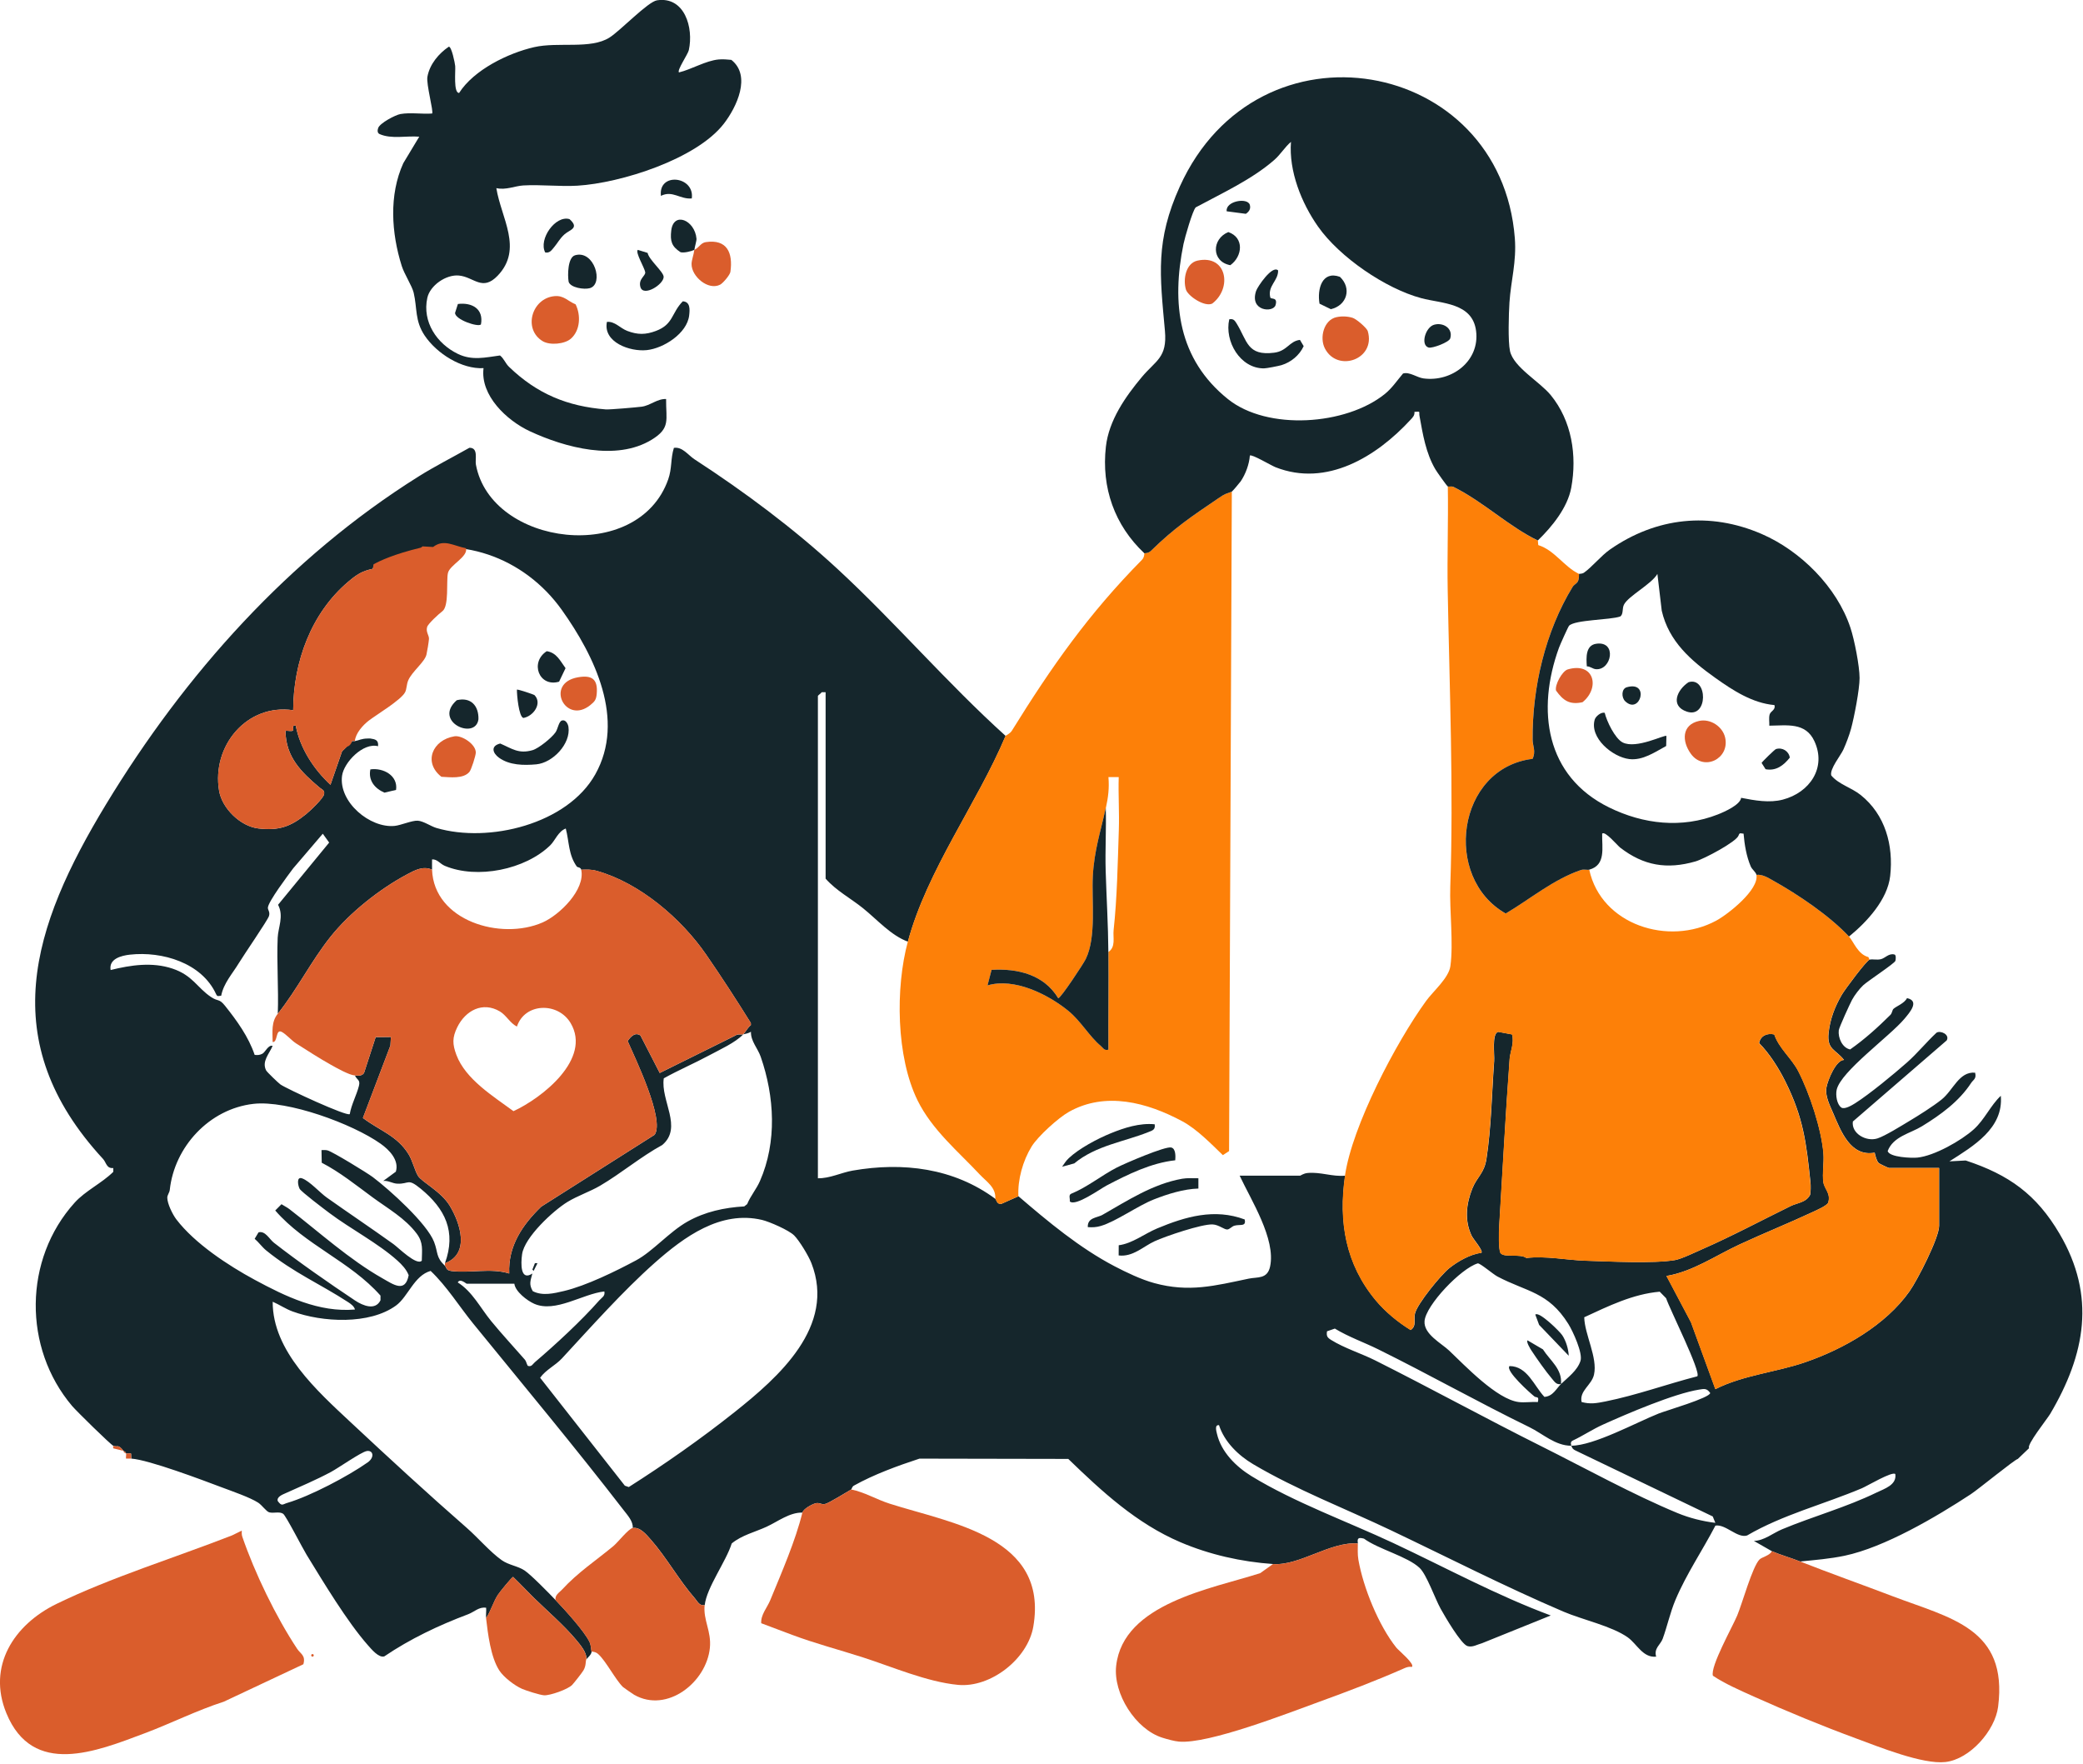 <svg xmlns="http://www.w3.org/2000/svg" width="810" height="686" viewBox="0 0 810 686" fill="none"><g clip-path="url(#clip0_26_44)"><path d="M784.65 567.29C783.41 567.53 769.4 579.01 766.36 581.01C752.99 589.79 732.84 601.67 717.28 604.93C711.61 606.12 705.78 606.59 700.01 607.16C696.44 605.75 692.57 604.68 689.01 603.16L682.01 599.16C686.02 599.08 689.38 596.14 692.99 594.64C705.09 589.6 717.87 586.12 729.71 580.36C732.78 578.87 737.66 577.41 737.01 573.16C735.82 572 726.12 577.79 724.03 578.68C709.29 584.91 693.15 588.99 679.38 597.05C675.57 598.24 671.07 592.56 667.06 593.21C662.07 602.8 655.75 612.04 651.5 622.15C649.48 626.95 648.3 632.45 646.56 637.21C645.69 639.58 643.06 640.86 644.02 644.17C638.85 644.69 636.54 639.22 633 636.69C626.8 632.27 615.36 629.82 608.01 626.68C585.19 616.93 563.12 605.61 540.73 594.96C523.33 586.68 503.97 579.2 487.34 569.35C481.55 565.93 476.11 560.65 474.03 554.16C472.25 553.93 472.98 556.45 473.22 557.47C474.86 564.59 480.65 570.3 486.69 574C503.34 584.19 524.05 591.67 541.73 599.96C562.13 609.52 581.82 620.27 603.03 628.16L576.31 638.94C574.45 639.42 572.63 640.66 570.65 640.06C568.14 639.3 561.79 628.4 560.19 625.5C557.99 621.52 554.78 612.27 552.03 609.66C547.31 605.19 536.02 602.4 530.4 598.28C528.26 597.73 527.68 598.03 528.04 600.15C517.21 599.37 505.43 608.88 495.04 608.15C482.7 607.28 470.4 604.52 459.02 599.67C441.95 592.38 428.54 579.98 415.41 567.28L357.55 567.17C349.03 569.97 339.85 573.3 332.02 577.68C331.32 578.07 331.16 579.08 331.03 579.15C328.97 580.35 322.65 584.25 321.04 584.74C319.43 585.23 318.68 584.06 317.03 584.56C315.6 585 312.39 586.71 312.04 588.15C307.02 588.04 302.51 591.62 298.06 593.67C293.61 595.72 288.46 596.92 284.54 600.15C282.35 607.17 274.78 617.3 274.04 624.15C271.85 624.43 271.32 622.74 270.21 621.48C264.13 614.56 259.14 605.52 253.06 598.63C251.29 596.63 248.85 593.63 246.04 594.15C246.29 591.58 243.98 589.12 242.5 587.19C223.51 562.59 203.68 538.81 184.02 514.67C178.49 507.87 173.82 500.23 167.46 494.18C161.06 495.95 158.68 504.22 154.01 507.63C143.66 515.18 125.34 514.18 113.76 509.94C111.08 508.96 108.65 507.29 106.04 506.16C105.96 525.35 123.35 540.87 136.52 553.18C151.4 567.09 166.29 580.79 181.56 594.14C185.76 597.81 190.62 603.48 195.07 606.63C197.83 608.59 201.45 608.93 204.02 610.68C206.59 612.43 213.49 619.49 216.04 622.16C219.55 625.83 227.22 634.22 229.25 638.45C229.91 639.82 229.92 642.02 230.04 642.16C230.09 643.37 228.12 644.96 228.04 645.16C228.27 642.58 225.61 639.51 224.06 637.64C219.32 631.94 212.58 626.17 207.53 621.21C204.84 618.56 202.27 615.79 199.54 613.17C199.08 613.17 194.17 619.23 193.57 620.19C191.77 623.03 190.9 626.4 189.04 629.16C188.89 627.87 189.15 626.47 189.04 625.16C186.33 624.68 184.41 626.79 182.06 627.67C170.67 631.95 159.53 637.23 149.43 644.07C147.28 644.71 144.5 641.34 143.03 639.68C134.94 630.5 125.76 615.19 119.2 604.51C117.65 601.99 111.2 589.36 110.1 588.61C108.63 587.62 106.35 588.53 104.67 588.04C103.56 587.72 101.89 585.27 100.41 584.3C97.26 582.25 90.17 579.82 86.34 578.37C78.67 575.48 57.91 567.63 51.05 567.16L50.98 565.22C50.37 564.93 49.5 565.32 49.05 565.16C48.81 564.34 48.2 564.35 48.05 564.16C45.83 561.33 45.78 562.87 44.05 562.16C43.02 561.73 29.71 548.67 28.03 546.68C8.92 524.1 9.13 489.68 29.03 467.64C33.2 463.02 39.61 460.06 44.05 455.66V454.18C41.38 454.43 41.34 452.01 40.07 450.64C-2.14 404.91 12.35 360.39 41.2 312.81C71.92 262.15 112.4 216.88 162.7 185.31C169.09 181.3 175.97 177.83 182.54 174.11C186.12 174.07 184.68 178.56 185.06 180.64C190.9 212.4 248.08 219.64 259.83 186.43C261.38 182.05 260.71 178.45 262.05 174.15C265.36 173.62 267.61 177 270.09 178.61C289.5 191.23 308.6 205.47 325.57 221.13C348 241.85 368.32 265.65 391.05 286.15C379.95 312.47 360.58 338.27 353.05 366.15C346.48 363.77 341.06 357.54 335.57 353.13C330.77 349.27 325.15 346.32 321.05 341.65V269.15H319.55C319.21 269.65 318.05 270.38 318.05 270.65V458.15C322.62 458.26 327.15 455.94 331.57 455.17C351.12 451.77 370.83 454.16 387.05 466.15C387.51 466.49 387.6 468.4 389.43 468.09L396.05 465.15C407.55 475.03 419.83 485.26 433.36 492.34C437.98 494.76 443.79 497.53 448.8 498.9C462.36 502.62 472.34 499.96 485.59 497.18C488.98 496.47 492.82 497.45 493.89 492.48C496.19 481.76 486.49 466.65 482.06 457.15H505.56C505.72 457.15 506.87 456.25 508.51 456.1C513.6 455.64 518.03 457.61 523.06 457.15C520.48 475.03 523.24 491.51 535.04 505.67C538.73 510.09 543.67 514.15 548.56 517.15C550.93 515.6 549.71 513.17 550.22 510.82C551.03 507.05 560.31 495.75 563.54 493.14C566.77 490.53 571.9 487.59 576.06 487.16C576.92 486.36 572.96 481.93 572.26 480.46C569.47 474.56 570.13 468.19 572.54 462.15C574.35 457.61 577.16 456.27 578.03 450.64C579.94 438.31 580.1 425.13 581.03 412.64C581.24 409.89 580.05 401.94 582.59 401.2L588 402.21C588.95 405.5 587.27 408.98 587.07 411.68C585.46 433.27 584.35 454.95 583.01 476.62C582.88 478.7 582.69 485.95 583.51 487.2C584.8 489.17 591.2 487.34 593.57 489.14C601.19 488.24 609.31 489.98 616.51 490.2C625.68 490.49 643 491.38 651.36 489.96C653.83 489.54 659.38 486.85 662.07 485.67C673.5 480.67 685.1 474.46 696.35 468.95C698.99 467.66 702.36 467.61 703.92 464.53C704.14 462.93 704.19 461.28 704.02 459.67C702.42 444.32 701.3 434.64 694.24 420.46C691.69 415.34 688.09 409.63 684.07 405.59C684.56 402.69 687.28 401.59 689.97 402.22C691.74 407.55 696.71 411.51 699.26 416.43C703.7 425 708.36 439.16 709.09 448.6C709.36 452.11 708.57 456.26 709.05 459.64C709.42 462.31 712.02 463.98 710.96 467.55C710.6 468.77 706.27 470.63 704.75 471.34C695.38 475.71 685.66 479.61 676.35 483.94C667.04 488.27 658.24 494.43 648.05 496.14L657.57 514.12L667.06 540.14C678.06 534.61 690.57 533.62 702.07 529.65C717.09 524.46 733.23 515.25 742.54 502.12C745.62 497.76 754.06 481.32 754.06 476.64V454.14H734.56C734.34 454.14 730.91 452.57 730.53 452.17C729.72 451.33 729.27 449.39 729 448.19C719.62 449.9 715.85 439.82 712.86 432.83C711.52 429.71 709.64 426.09 710.25 422.82C710.78 419.94 713.91 412.22 717.07 412.13C713.84 408.01 710.38 408.18 711.08 401.65C711.67 396.21 713.47 391.54 716.22 386.79C717.39 384.77 725.89 373.35 727.06 373.13C728.32 372.89 729.88 373.34 731.4 372.97C733.06 372.57 734.44 370.63 736.56 371.12C737.42 371.12 737.21 373.09 737.05 373.61C736.75 374.61 726.3 381.45 724.54 383.1C723.03 384.52 721.17 386.96 720.2 388.76C719.33 390.39 715.17 399.47 715.03 400.62C714.69 403.5 716.37 407.43 719.45 408.06C725.14 404.08 730.18 399.5 735.1 394.63C735.79 393.94 735.82 392.76 736.26 392.32C737.26 391.32 740.56 390.17 741.56 388.11C746.6 389.18 742.61 393.7 740.58 396.13C734.88 402.94 715.78 416.63 714.21 423.76C713.76 425.81 714.26 429.39 716.02 430.65C717.25 431.53 720.25 429.71 721.42 428.97C727.02 425.43 736.43 417.66 741.57 413.12C745.55 409.61 749.13 405.18 753.04 401.55C754.58 400.57 758.28 402.25 757 404.55L720.5 436.09C719.87 440.75 725.69 444.06 730.1 442.65C733 441.72 739.41 437.73 742.39 435.94C746.07 433.74 751.75 430.16 755 427.55C759.61 423.85 761.76 416.59 768.04 417.09C768.67 419.47 767.37 419.78 766.52 421.07C761.78 428.31 754.67 433.46 747.38 437.93C742.78 440.75 736.21 441.88 734.04 447.58C734.77 450.04 743.39 450.34 745.58 450.12C752.13 449.48 762.67 443.51 767.56 439.1C771.75 435.32 773.98 429.92 778.04 426.08C779.13 438.76 767.34 445.65 758.05 451.58L764.39 451.24C781.2 456.77 791.9 464.44 800.89 479.74C815.13 503.96 810.93 526.6 797.24 549.78C796.11 551.69 787.89 561.98 789.05 563.08M154.01 216.16C151.16 217.21 150.47 217.76 148.01 219.16C147.32 219.56 145.2 219.08 145.01 221.16C140.76 222.07 138.85 223.31 135.49 226.14C120.95 238.38 114.09 257.43 114.01 276.16C95.92 273.51 82.28 290.13 85.2 307.47C86.36 314.37 93.55 321.35 100.53 322.14C108.43 323.04 112.99 321.45 118.96 316.62C120.48 315.39 126.03 310.22 126.05 308.67C126.28 307.21 125.15 306.98 124.36 306.31C117.16 300.26 111.12 294.38 111.01 284.17C111.83 284.04 113.47 284.5 113.92 284.05C114.43 283.55 113.25 281.76 115.01 282.16C116.67 290.96 122 299.1 128.51 305.16L133.01 292.16L137.01 288.16C137.34 288.11 137.69 288.21 138.01 288.16C139.66 287.88 140.51 287.18 143.01 287.16C143.33 287.16 143.7 287.11 144.01 287.16C145.87 287.44 147.27 287.71 147.01 290.16C141.23 288.62 133.7 296.46 133.01 301.66C131.65 311.88 143.89 322.12 153.49 321.14C155.93 320.89 160.25 318.97 162.47 319.12C164.69 319.27 167.57 321.32 169.72 321.95C190.11 327.93 220.61 320.45 231.47 301.12C243.39 279.89 231.18 255.01 218.49 237.19C203.86 216.64 178.15 207.28 154.01 216.17V216.16ZM226.01 338.16C225.79 337.15 224.58 337.34 224.28 336.92C221.02 332.34 221.37 327.42 220.01 322.16C217.09 323.23 215.82 326.88 214 328.65C204.27 338.16 185.54 341.94 172.99 336.68C171.07 335.87 170.09 334.05 168.01 334.16C168.04 335.49 167.96 336.83 168.01 338.16C164.55 336.61 161.38 338.34 158.32 339.97C147.69 345.62 136.03 354.85 128.56 364.21C120.99 373.68 115.48 384.89 108.02 394.17C108.38 384.36 107.56 374.43 107.98 364.63C108.15 360.6 110.46 356.26 108.13 351.81L128 327.62L125.52 324.18L114 337.66C111.95 340.41 104.51 350.3 104.18 352.83C104.05 353.83 105.11 354.52 104.6 356.18C104.09 357.84 94.81 371.29 92.86 374.52C90.4 378.59 86.95 382.3 86.01 387.18C84.95 387.21 84.56 387.71 84.03 386.55C78.44 374.37 63.09 369.82 50.54 371.2C47.24 371.56 42.24 372.8 43.02 377.18C50.88 375.24 59.17 373.99 67.07 376.63C74.92 379.25 76.67 384.06 82.04 387.66C84.96 389.61 85.12 388.11 87.53 391.12C92.15 396.91 96.62 403.11 99.03 410.18C100.17 410.31 100.99 410.27 102.05 409.72C103.11 409.17 104.38 406.11 106.01 406.69C104.68 409.81 101.71 412.73 103.49 416.22C103.8 416.83 108.19 421.06 109.04 421.67C111.33 423.3 135 434.26 136.01 433.2C136.64 429.46 138.67 425.83 139.58 422.21C140.18 419.81 138.81 419.95 138.01 418.2C139.32 418.29 140.75 418.41 141.55 417.24L146.09 403.28L152.01 403.21L151.83 406.51L141.12 434.71C147.58 439.63 154.42 441.55 158.88 448.83C160.46 451.41 161.22 455.01 162.52 457.19C163.94 459.59 171.48 463.22 174.88 468.83C179.09 475.76 182.8 487.58 173.02 491.19C177.48 478.93 173.15 470.02 163.54 462.17C158.41 457.98 159.23 460.45 154.51 460.26C152.6 460.18 150.99 458.97 149.03 459.19L153.93 455.59C155.29 451.13 151.39 447.11 148.01 444.72C137.07 436.97 111.82 427.71 98.56 429.22C81.3 431.19 67.8 446.02 66.02 462.67C65.91 463.72 65.05 464.69 65.05 465.69C65.05 468.02 67.11 472.22 68.58 474.15C75.75 483.53 88.74 492.07 99.08 497.65C111.05 504.11 124.03 510.4 138.03 509.19C137.74 507.96 136.41 506.99 135.39 506.33C124.6 499.3 114.11 494.84 103.51 486.21C101.94 484.93 100.6 483.03 99.03 481.69L100.53 479.19C103.15 478.46 104.72 481.81 106.51 483.21C115.86 490.53 128.12 499.06 138.05 505.67C141.16 507.74 145.96 509.67 147.96 505.6V503.78C136.2 490.46 118.65 484.11 107.03 470.68L109.46 468.24C110.48 468.91 111.57 469.41 112.55 470.16C124.05 479.04 135.93 489.82 148.68 497.03C152.99 499.47 157.58 502.87 158.92 495.84C158.01 493.56 156.34 491.79 154.55 490.17C147.09 483.44 136.28 477.82 128.07 471.65C126.16 470.21 117.1 463.39 116.5 462.22C115.83 460.9 115.21 457.33 117.52 458.2C120.49 459.32 124.37 463.74 127.07 465.65C135.66 471.74 144.41 477.59 152.98 483.74C154.93 485.14 162.04 492.28 164.02 490.2C164.08 486.01 164.68 483.2 162.04 479.68C157.59 473.73 150.82 469.91 145.04 465.68C138.6 460.96 132.15 455.73 125.11 452.11L125.02 447.2C125.81 447.19 126.61 447.11 127.39 447.32C129.41 447.88 142.78 456.05 144.99 457.72C151.54 462.66 166.06 475.76 168.8 482.91C170.43 487.17 169.42 488.77 173.02 492.19C173.7 492.84 173.3 493.92 175.5 494.22C182.59 495.17 190.83 492.94 198.02 495.19C197.51 484.58 203.16 476.23 210.5 469.17L254.57 441.24C258.58 435.32 246.89 411.29 244.07 404.79C245.23 403.16 246.91 401.17 249.06 402.65L256.55 417.22L286 402.64C286.93 401.96 288.18 402.38 289.02 402.19C285.95 405.42 279.95 408.11 275.72 410.39C269.94 413.5 263.85 416.09 258.12 419.29C256.8 427.97 265.61 438.37 257.54 445.21C249.1 449.82 241.62 456.2 233.37 461.04C229.39 463.37 224.57 464.97 220.68 467.35C215.09 470.77 203.94 481.11 203.02 487.7C202.5 491.41 202.34 498.25 207.02 495.2C206.3 497.99 205.59 499.32 207.17 502.05C210.96 504 215.33 502.93 219.32 501.99C227.92 499.95 239.5 494.28 247.38 490.05C253.85 486.58 260.26 478.99 267.33 475C274.11 471.17 281.7 469.54 289.42 469.09L290.54 468.21C291.86 464.98 294.14 462.4 295.53 459.2C302.19 443.99 301.19 426.37 295.81 410.9C294.67 407.61 291.88 404.79 292.02 401.19C290.99 401.79 290.16 401.94 289.02 402.19C289.92 401.24 290.77 399.55 291.99 398.61L291.97 397.78C286.34 388.74 280.6 379.89 274.56 371.14C265.02 357.31 248.9 343.36 232.07 338.63C229.96 338.04 228.14 338.11 226.01 338.18V338.16ZM308.8 480.37C306.83 478.38 299.22 475.03 296.32 474.35C280.2 470.56 266.05 480.9 254.49 491.14C242.25 501.99 229.6 516.21 218.53 528.18C215.94 530.98 212.32 532.55 210.03 535.72L242.98 577.69L244.51 578.22C258.47 569.34 272.51 559.52 285.53 549.18C302.74 535.52 325.16 515.77 315.52 491.14C314.39 488.25 310.85 482.43 308.8 480.36V480.37ZM607.01 538.16C609.69 535.6 613.36 532.94 614.59 529.17C615.57 526.2 611.65 517.64 609.87 514.8C602.05 502.27 593.66 502.36 582.31 496.36C580.51 495.41 575.53 491.09 574.64 491.25C568.12 493.17 554.43 507.51 553.95 513.7C553.56 518.76 560.51 522.31 563.52 525.16C569.71 531.04 582.06 544.08 590.52 545.16C592.9 545.47 595.57 544.99 598 545.18C598.63 542.72 597.41 543.58 596.69 543.01C595.12 541.77 585.22 532.95 587 531.18C593.93 531.2 596.53 538.88 600.56 543.16C603.92 542.93 605.16 539.94 607 538.18C605.24 538.52 604.52 537.29 603.54 536.14C601.11 533.28 597.63 528.35 595.53 525.15C595.03 524.39 593.43 521.78 594 521.18L599.99 524.69C602.77 529.06 607.6 532.36 607 538.18L607.01 538.16ZM200.01 499.16H181.51C181.24 499.16 178.87 496.9 178.01 498.66C183.7 502.23 186.81 508.58 190.99 513.68C195.17 518.78 199.7 523.64 204.05 528.63C204.87 529.57 204.85 531.16 205.51 531.16C206.77 531.47 207.22 530.33 208.01 529.66C216.03 522.82 226.06 513.57 233.01 505.66C234 504.53 235.4 504.01 235.01 502.16C226.53 503.09 215.98 510.6 207.72 506.95C204.97 505.73 200.39 502.22 200.01 499.16ZM660.01 535.16C661.63 533.59 649.19 508.84 647.89 504.8L645.4 502.26C634.97 503.16 625.44 507.86 616.05 512.2C616.19 518.9 621.33 527.86 619.85 534.5C618.93 538.64 614.09 540.72 615.02 545.15C618.43 546.08 620.85 545.62 624.28 544.94C636.34 542.52 648.11 538.22 660.01 535.16ZM611.01 562.16C604.76 562.16 599.97 557.5 594.73 554.94C574.93 545.29 555.73 534.45 535.98 524.69C530.4 521.93 524.42 519.86 519.07 516.6L516.02 517.66C515.74 519.51 516.13 520.09 517.64 521.03C522.78 524.23 529.37 526.28 534.72 528.95C556.38 539.82 577.68 551.52 599.33 562.34C616.25 570.8 635.06 581.2 652.33 588.34C657.03 590.28 662.04 591.52 667.03 592.14L666.02 589.65L612.66 564.01C611.76 563.59 611.3 563.11 611.04 562.14C619.77 562.14 636.24 553.12 645.02 549.62C647.86 548.49 664.94 543.54 665.03 541.64C663.7 539.77 662.76 540.01 660.73 540.33C651.02 541.87 632.78 549.67 623.33 553.94C619.33 555.74 615.53 558.29 611.64 560.12C610.68 560.57 610.78 561.26 611.03 562.14L611.01 562.16ZM142.59 564.23C140.41 564.61 131.61 570.8 128.7 572.35C122.92 575.44 116.96 577.96 110.99 580.64C109.9 581.13 107.53 582.03 108 583.65C109.61 585.85 109.86 584.93 111.73 584.38C120.55 581.79 135.4 573.99 142.98 568.63C145.79 566.64 145.14 563.78 142.58 564.22L142.59 564.23Z" fill="#15262C"></path><path d="M598.01 210.16L598.17 211.95C604.54 213.94 608.17 220.35 614.01 223.16C613.92 223.28 614.17 224.98 613.52 226.14C613.09 226.91 612.01 227.39 611.53 228.18C600.88 245.6 595.79 267.4 595.96 287.7C595.98 290.07 597.33 292.12 595.93 295.08C566.42 298.69 560.87 341.31 585.5 355.22C595.14 349.5 603.96 342.01 614.69 338.32C615.84 337.92 617.2 338.38 618 338.16C622.63 359.65 648.9 367.95 667.34 358C672.05 355.46 684.09 345.93 683 340.16C685.34 339.93 687.4 341.23 689.34 342.32C699.19 347.83 711.29 355.96 719 364.16C720.75 366.03 722.4 371.08 726.54 372.14L727 373.16C725.83 373.38 717.33 384.8 716.16 386.82C713.41 391.58 711.61 396.25 711.02 401.68C710.31 408.21 713.77 408.03 717.01 412.16C713.86 412.25 710.73 419.97 710.19 422.85C709.58 426.13 711.47 429.75 712.8 432.86C715.8 439.85 719.56 449.93 728.94 448.22C729.21 449.42 729.66 451.35 730.47 452.2C730.85 452.59 734.28 454.17 734.5 454.17H754V476.67C754 481.34 745.56 497.79 742.48 502.15C733.18 515.29 717.04 524.5 702.01 529.68C690.51 533.65 678 534.64 667 540.17L657.51 514.15L647.99 496.17C658.18 494.46 667.04 488.27 676.29 483.97C685.54 479.67 695.32 475.74 704.69 471.37C706.21 470.66 710.53 468.81 710.9 467.58C711.97 464 709.36 462.34 708.99 459.67C708.52 456.29 709.3 452.13 709.03 448.63C708.3 439.19 703.64 425.03 699.2 416.46C696.65 411.53 691.69 407.58 689.91 402.25C687.22 401.62 684.5 402.72 684.01 405.62C688.03 409.66 691.63 415.36 694.18 420.49C701.24 434.67 702.36 444.35 703.96 459.7C704.13 461.3 704.08 462.96 703.86 464.56C702.3 467.65 698.92 467.69 696.29 468.98C685.04 474.49 673.44 480.69 662.01 485.7C659.32 486.88 653.77 489.57 651.3 489.99C642.94 491.41 625.62 490.51 616.45 490.23C609.26 490.01 601.14 488.27 593.51 489.17C591.13 487.37 584.74 489.2 583.45 487.23C582.63 485.98 582.82 478.73 582.95 476.65C584.3 454.99 585.41 433.3 587.01 411.71C587.21 409.01 588.89 405.53 587.94 402.24L582.53 401.23C579.98 401.97 581.17 409.92 580.97 412.67C580.04 425.16 579.88 438.34 577.97 450.67C577.1 456.3 574.29 457.64 572.48 462.18C570.07 468.22 569.4 474.59 572.2 480.49C572.9 481.96 576.86 486.39 576 487.19C571.84 487.62 566.75 490.53 563.48 493.17C560.21 495.81 550.97 507.08 550.16 510.85C549.65 513.2 550.87 515.63 548.5 517.18C543.61 514.19 538.67 510.12 534.98 505.7C523.17 491.55 520.42 475.06 523 457.18C525.8 437.79 542.85 405.32 554.54 389.22C557.28 385.45 563.35 380.3 564 375.68C565.24 366.76 563.63 354.16 563.96 344.64C565.26 306.91 563.66 267.68 562.96 229.73C562.71 216.23 563.23 202.68 563 189.19C563.38 189.36 564.5 188.99 565.27 189.38C576.76 195.09 586.83 204.83 598 210.19L598.01 210.16Z" fill="#FD8008"></path><path d="M479.01 191.16L477.94 447.59L475.52 449.16C470.87 444.67 465.41 439.03 459.71 435.97C446.06 428.65 429.92 424.34 415.68 432.32C411.54 434.64 403.59 441.86 401.16 445.8C397.76 451.32 395.68 458.71 396.02 465.16L389.4 468.1C387.57 468.41 387.48 466.5 387.02 466.16C387.38 461.7 383.58 459.47 380.97 456.67C372.7 447.81 362.43 439.34 356.8 427.87C348.49 410.96 348.15 384.16 353.02 366.15C360.55 338.27 379.92 312.47 391.02 286.15C391.08 286 392.75 285.3 393.48 284.12C408.94 259.16 423.34 238.69 444.07 217.67C445.06 216.67 444.93 215.25 445.02 215.15C445.11 215.05 446.52 215.18 447.54 214.2C456.98 205 463.26 200.92 473.98 193.61C476.79 191.69 476.49 192.2 479.02 191.15L479.01 191.16ZM430.01 314.16C428.07 322.99 425.5 330.62 424.97 340.62C424.46 350.2 426.42 364.3 422.23 372.88C421.25 374.88 412.45 388.15 411.52 388.16C405.99 378.97 395.79 376.5 385.59 377.12L384.02 383.16C394.38 380.08 407.52 386.58 415.54 393.14C420.29 397.03 423.71 403.09 428.02 406.66C429.03 407.5 429.3 408.57 431.02 408.16C430.94 395.51 431.13 382.81 431.02 370.16C433.97 368.18 432.73 364.5 433.04 361.68C434.42 349.09 434.64 335.39 435.07 322.71C435.3 315.88 434.82 308.99 435.03 302.16H431.03C431.39 306.52 430.94 310.01 430.03 314.16H430.01Z" fill="#FD8008"></path><path d="M598.01 210.16C586.84 204.8 576.77 195.06 565.28 189.35C564.51 188.97 563.39 189.33 563.01 189.16C562.63 188.99 558.76 183.51 558.17 182.5C554.44 176.17 553.27 168.82 551.98 161.67C551.68 160.02 552.65 159.95 550.02 160.15C550.17 161.51 549.37 162.28 548.54 163.18C535.29 177.58 515.88 189.5 496 181.67C494.27 180.99 486.68 176.44 486.02 177.15C485.79 180.48 484.34 184.38 482.49 187.12C482.14 187.64 479.26 191.04 479.02 191.15C476.49 192.2 476.79 191.69 473.98 193.61C463.25 200.92 456.98 205 447.54 214.2C446.53 215.19 445.12 215.06 445.02 215.15C433.42 204.3 428.23 189.58 430.04 173.67C431.2 163.44 437.62 154.26 444 146.63C449.43 140.13 453.94 139.12 453 128.67C451.01 106.72 449.24 93.6 458.82 72.45C489.28 5.21 583.63 22.41 589.06 92.61C589.77 101.82 587.53 109.11 586.97 117.61C586.69 121.88 586.36 132.77 587.18 136.49C588.56 142.79 598.74 148.39 603.03 153.64C611.22 163.64 613.3 177.12 611 189.64C609.58 197.36 603.54 204.8 598.01 210.15V210.16ZM502.01 55.16C499.57 57.24 497.99 60.03 495.53 62.18C486.81 69.8 475.14 75.15 464.98 80.63C463.78 81.75 460.71 92.47 460.22 94.87C455.5 117.97 458.15 139.65 477.49 155.18C492.88 167.54 523.43 165.38 538.53 153.18C541.3 150.95 543.31 147.91 545.59 145.23C548.1 144.48 551.02 146.81 553.53 147.14C564.61 148.63 575.49 140.34 573.99 128.67C572.58 117.66 560.68 118.08 552.72 115.95C538.74 112.21 520.92 100 512.55 88.12C506.06 78.9 501.14 66.53 502.01 55.16Z" fill="#15262C"></path><path d="M719.01 364.16C711.3 355.96 699.2 347.82 689.35 342.32C687.41 341.23 685.34 339.93 683.01 340.16C682.81 339.11 681.32 338.12 680.79 336.88C679.12 332.99 678.36 328.39 678.01 324.16C676.92 324.13 676.49 323.57 676.07 324.85C675.26 327.32 662.62 334 659.31 334.95C648.13 338.17 639.11 336.58 630.06 329.61C628.92 328.73 624.13 322.94 623.02 324.15C622.88 329.57 624.6 336.36 618.02 338.15C617.22 338.37 615.86 337.91 614.71 338.31C603.98 342.01 595.16 349.49 585.52 355.21C560.88 341.3 566.44 298.68 595.95 295.07C597.35 292.11 596 290.05 595.98 287.69C595.8 267.4 600.9 245.59 611.55 228.17C612.03 227.39 613.11 226.9 613.54 226.13C614.19 224.97 613.94 223.26 614.03 223.15C614.09 223.07 615.18 223.22 615.99 222.65C619.12 220.43 622.65 216.05 626.06 213.67C644.05 201.14 664.92 198.91 685.05 207.63C700.21 214.2 714.32 228.26 719.57 244.11C721.12 248.77 723.11 259.01 723.12 263.65C723.12 268.03 721.03 278.88 719.79 283.4C719.11 285.87 717.89 289.1 716.83 291.44C715.77 293.78 711.4 299.05 712.11 301.53C715.06 305.05 719.85 306.17 723.56 309.13C733.1 316.76 736.36 328.68 735.02 340.62C733.99 349.82 725.94 358.52 719.04 364.14L719.01 364.16ZM690.01 274.16C681.48 273.4 673.89 268.48 667.05 263.61C657.51 256.81 648.94 249.41 646.19 237.47L644.5 223.16C642.15 227.22 633.19 231.72 631.48 235.14C630.73 236.64 631.36 238.81 630.05 239.71C626.16 241.1 612.5 240.94 610.15 243.31C609.82 243.64 606.64 250.72 606.22 251.88C597.43 276.09 600.96 301.8 625.71 313.96C639.08 320.53 654.02 322.19 668.02 316.68C670.79 315.59 676.73 312.9 677.06 310.22C682.38 311.26 688.05 312.29 693.27 310.92C703.68 308.2 710.38 298.54 705.53 288.15C702.1 280.8 694.96 282.09 688.01 282.17C688.09 280.75 687.76 279.18 688.15 277.81C688.54 276.44 690.58 276.07 690.01 274.17V274.16Z" fill="#15262C"></path><path d="M264.01 28.16C268.88 27 274.5 23.56 279.47 23.12C281.06 22.98 282.79 23.12 284.39 23.28C292.26 29.47 286.46 41.66 281.47 48.11C270.82 61.89 241.35 71.19 224.56 72.2C217.69 72.61 210.34 71.71 203.47 72.11C200.27 72.3 196.68 74 193.01 73.15C194.87 84.81 203.5 96.75 193.54 107.18C187.55 113.45 184.34 107.71 178.48 107.14C173.5 106.65 167.24 110.95 166.17 115.81C164.12 125.15 169.89 133.66 178.05 137.61C183.61 140.3 188.75 138.98 194.43 138.22C196 139.44 196.47 141.23 197.98 142.68C208.82 153.13 220.65 158.03 235.56 159.19C237.06 159.31 247.34 158.41 249.5 158.14C252.85 157.71 255.61 154.98 259.02 155.16C258.94 163.35 260.86 166.44 253.37 171C239.62 179.38 219.77 174.08 206.01 167.67C197.08 163.51 186.7 153.78 188.03 143.15C179.51 143.61 169.84 137.46 165.16 130.51C161.26 124.72 162.29 119.88 160.86 113.81C160.23 111.16 157.23 106.61 156.23 103.44C152.19 90.65 151.19 75.86 156.83 63.45L163.03 53.15C158.03 52.73 152.21 54.17 147.61 52.13C146.61 51.69 146.79 50.47 147.09 49.7C147.79 47.85 153.72 44.69 155.73 44.34C159.63 43.66 164.06 44.43 168.03 44.14C168.7 43.5 165.68 32.73 166.21 29.83C167.09 24.97 170.6 20.82 174.53 18.15C175.6 18.1 176.89 24.41 177.01 25.67C177.19 27.56 176.26 36.2 178.53 36.14C184.24 27.18 197.53 20.66 207.72 18.33C217.11 16.19 229.65 19.26 237 14.61C241.26 11.92 251.95 0.65 255.5 0.12C266.19 -1.49 269.78 10.74 267.86 19.48C267.51 21.1 263.18 27.33 264.02 28.14L264.01 28.16Z" fill="#15262C"></path><path d="M223.83 118.34C225.91 122.53 225.67 128.44 222.02 131.67C219.6 133.82 213.82 134.35 211.02 132.66C203.32 128 206.75 116.05 215.54 115.16C219.28 114.78 220.73 117.07 223.83 118.34Z" fill="#DA5D2C"></path><path d="M236.01 125.16C239.12 124.87 241.12 127.62 243.97 128.69C247.98 130.2 251.02 130.19 255.04 128.69C261.92 126.12 261.02 121.74 265.51 117.16C268.47 117.33 268.26 120.33 267.99 122.65C267.18 129.64 258.04 135.46 251.49 136.14C244.94 136.82 234.41 133.07 236.01 125.17V125.16Z" fill="#15262C"></path><path d="M270.01 97.16C271.89 96.28 272.44 94.44 274.48 94.14C282.73 92.92 285.07 98.3 284.03 105.69C283.85 106.95 281.1 110.15 280.03 110.69C275.38 113.07 268.87 107.48 268.92 102.66C268.94 101.09 269.75 99.12 270 97.16H270.01Z" fill="#DA5D2C"></path><path d="M223.6 99.26C231.1 97.06 234.91 110.42 229.39 112.04C227.18 112.69 221.79 111.87 221.12 109.56C220.68 107.06 220.75 100.09 223.61 99.26H223.6Z" fill="#15262C"></path><path d="M270.01 97.16C268.77 97.74 265.87 98.44 264.63 98.06C261.16 95.82 260.55 93.75 261.02 89.66C261.91 82.05 270.22 85.6 270.84 92.82C270.91 93.63 270.2 95.72 270.02 97.15L270.01 97.16Z" fill="#15262C"></path><path d="M251.84 98.34C252.28 100.95 258.07 105.72 258.07 107.66C258.07 110.63 250.18 115.55 249.04 111.63C248.11 108.45 251.12 107.29 250.9 105.83C250.64 104.12 246.99 98.18 248.01 97.16L251.84 98.34Z" fill="#15262C"></path><path d="M212.01 98.16C209.33 93.06 215.97 83.58 221.46 85.2C225.47 88.77 221.54 89.29 219.49 91.14C217.6 92.85 216.87 94.47 215.47 96.12C214.5 97.27 213.77 98.5 212.01 98.16Z" fill="#15262C"></path><path d="M269.01 77.16C264.4 77.57 261.53 73.9 257.01 76.16C255.92 66.82 270.21 68.46 269.01 77.16Z" fill="#15262C"></path><path d="M187.01 126.16C185.87 127.31 176.89 124.24 176.96 121.66L178.06 118.2C183.58 117.52 188.16 120.12 187.02 126.16H187.01Z" fill="#15262C"></path><path d="M48.01 564.16C46.77 563.8 45.13 563.46 44.01 563.16V562.16C45.74 562.87 45.79 561.33 48.01 564.16Z" fill="#DA5D2C"></path><path d="M49.01 565.16C49.46 565.32 50.33 564.93 50.94 565.22L51.01 567.16C50.35 567.11 49.67 567.18 49.01 567.16C48.9 566.53 49.16 565.69 49.01 565.16Z" fill="#DA5D2C"></path><path d="M49.01 565.16C47.87 564.76 48.08 564.18 48.01 564.16C48.16 564.35 48.77 564.34 49.01 565.16Z" fill="#DA5D2C"></path><path d="M94.01 595.16C94.01 595.92 93.95 596.73 94.2 597.46C99.04 611.6 107.32 628.71 115.55 641.12C116.89 643.14 118.94 643.65 117.97 647.12L87.02 661.68C76.5 665.07 66.61 670.07 56.29 673.95C37.44 681.04 12.75 691.09 2.49 666.18C-5.07 647.84 5.42 631.73 21.99 623.65C43.04 613.39 68.42 605.55 90.32 596.98L94 595.16H94.01Z" fill="#DA5D2C"></path><path d="M700.01 607.16C711.74 611.78 724.13 616.16 735.99 620.68C758.41 629.21 780.91 633.1 776.99 663.65C775.8 672.94 766 684.08 756.48 685.14C747.61 686.13 730.64 679.24 721.72 675.95C708.71 671.16 694.64 665.37 681.99 659.68C676.74 657.32 670.7 654.69 666.08 651.58C665.01 648 673.63 632.7 675.53 628.18C677.52 623.43 681.45 609.12 684.22 606.37C685.13 605.47 688.25 604.84 689.01 603.16C692.57 604.68 696.44 605.75 700.01 607.16Z" fill="#DA5D2C"></path><path d="M331.01 579.16C336.26 580.24 340.75 583.02 345.98 584.69C370.19 592.42 407.77 597.63 401.82 632.47C399.67 645.04 385.21 656.35 372.53 655.14C360.42 653.99 346.85 648.07 335.31 644.37C326.2 641.45 316.99 639.05 308 635.68L296.01 631.17C295.79 627.85 298.31 625.16 299.53 622.19C303.88 611.61 309.36 599.04 312.01 588.17C312.36 586.73 315.57 585.02 317 584.58C318.65 584.07 319.36 585.26 321.01 584.76C322.66 584.26 328.95 580.37 331 579.17L331.01 579.16Z" fill="#DA5D2C"></path><path d="M528.01 600.16C528.01 602.27 527.86 604.34 528.22 606.45C530.09 617.26 536.11 632.08 542.99 640.68C543.82 641.72 550.38 647.11 549.01 648.16C547.89 647.98 547.06 648.25 546.05 648.69C535.46 653.38 524.05 657.7 513.05 661.7C500.74 666.17 469.97 678.21 458.47 677.2C456.6 677.04 453.83 676.26 451.99 675.68C441.59 672.41 432.8 658.55 434.04 647.68C436.81 623.45 471.08 617.79 490.05 611.7L495.01 608.16C505.4 608.89 517.18 599.38 528.01 600.16Z" fill="#DA5D2C"></path><path d="M274.01 624.16C273.39 629.92 276.68 634.25 276.05 640.7C274.75 654.09 259.44 666.26 246.64 659.02C246.13 658.73 242.4 656.14 242.21 655.95C239.2 652.93 235.52 645.68 232.54 643.09C231.46 642.15 230.09 642.26 230 642.15C229.88 642 229.87 639.81 229.21 638.44C227.18 634.21 219.51 625.82 216 622.15C215.77 620.15 217.4 619.34 218.5 618.15C224.84 611.28 231.54 606.97 238.52 601.17C240.29 599.7 244.38 594.45 246 594.15C248.81 593.63 251.25 596.63 253.02 598.63C259.11 605.51 264.09 614.55 270.17 621.48C271.28 622.74 271.8 624.43 274 624.15L274.01 624.16Z" fill="#DA5D2C"></path><path d="M189.01 629.16C190.86 626.39 191.74 623.02 193.54 620.19C194.15 619.23 199.05 613.17 199.51 613.17C202.23 615.78 204.8 618.56 207.5 621.21C212.55 626.18 219.29 631.94 224.03 637.64C225.58 639.51 228.24 642.58 228.01 645.16C227.61 646.14 227.99 647.62 226.87 649.52C226.32 650.46 223.3 654.29 222.5 655.15C220.89 656.87 213.81 659.35 211.56 659.19C209.92 659.07 204.68 657.42 202.99 656.68C200.1 655.41 195.86 652.17 194.15 649.52C190.8 644.33 189.73 635.31 189.01 629.16Z" fill="#DA5D2C"></path><path d="M121.51 643.16C122.16 643.16 122.16 644.16 121.51 644.16C120.86 644.16 120.86 643.16 121.51 643.16Z" fill="#DA5D2C"></path><path d="M168.01 338.16C168.73 358.07 194.78 365.8 211.02 358.67C217.55 355.8 227.7 345.94 226.01 338.16C228.14 338.08 229.96 338.01 232.07 338.61C248.9 343.34 265.02 357.28 274.56 371.12C280.6 379.87 286.34 388.72 291.97 397.76L291.99 398.59C290.77 399.52 289.91 401.22 289.02 402.17C288.18 402.35 286.93 401.94 286 402.62L256.55 417.2L249.06 402.63C246.91 401.15 245.23 403.14 244.07 404.77C246.89 411.27 258.58 435.3 254.57 441.22L210.5 469.15C203.16 476.21 197.51 484.56 198.02 495.17C190.83 492.91 182.59 495.15 175.5 494.2C173.31 493.91 173.71 492.82 173.02 492.17V491.17C182.8 487.56 179.09 475.74 174.88 468.81C171.48 463.21 163.94 459.57 162.52 457.17C161.23 454.99 160.47 451.39 158.88 448.81C154.41 441.53 147.58 439.61 141.12 434.69L151.83 406.49L152.01 403.19L146.09 403.26L141.55 417.22C140.75 418.4 139.32 418.27 138.01 418.18C135.77 418.03 130.86 415.25 128.67 414.02C124.42 411.65 119.21 408.32 115.04 405.65C113.46 404.64 111.14 402 109.48 401.2C107.11 400.07 108.06 405.43 106.02 405.17C105.98 401.11 105.45 397.37 108.02 394.17C115.48 384.89 121 373.69 128.56 364.21C136.04 354.85 147.7 345.62 158.32 339.97C161.39 338.34 164.55 336.61 168.01 338.16ZM201.01 399.16C198.35 397.85 196.88 394.77 194.39 393.29C187.7 389.31 180.99 392.92 177.8 399.45C175.84 403.47 175.91 406.01 177.48 410.2C181.04 419.69 191.84 426.28 199.67 432.06C210.87 426.89 230.16 411.71 221.89 397.8C217 389.58 204.09 389.86 201.01 399.17V399.16Z" fill="#DA5D2C"></path><path d="M145.23 219.45C147.69 218.05 153.2 215.46 163.71 212.93L164.31 212.45L168.42 212.69C172.65 209.42 176.42 212.3 181.23 213.17C181.99 216.6 174.87 219.68 174.18 222.83C173.49 225.98 174.7 235.71 172 237.69C170.78 238.58 166.49 242.49 166.1 243.78C165.5 245.78 166.93 247.09 166.81 248.48C166.69 249.87 166.15 253.1 165.84 254.5C165.21 257.37 160.3 261.05 158.79 264.45C158.04 266.11 158.21 267.86 157.52 269.18C155.97 272.17 146.49 277.85 143.48 280.14C141.17 281.9 138.24 285.13 138 288.16C137.68 288.21 137.13 287.86 137 288.16C136.64 288.99 136 290.1 135.03 290.28L133 292.16L128.5 305.16C121.98 299.1 116.66 290.96 115 282.16C113.24 281.76 114.43 283.55 113.91 284.05C113.45 284.5 111.82 284.03 111 284.17C111.11 294.38 117.16 300.26 124.35 306.31C125.15 306.98 126.28 307.2 126.04 308.67C126.03 310.23 120.48 315.39 118.95 316.62C112.97 321.45 108.42 323.04 100.52 322.14C93.54 321.35 86.35 314.37 85.19 307.47C82.26 290.13 95.91 273.51 114 276.16C114.08 257.43 120.94 238.38 135.48 226.14C138.84 223.31 140.75 222.07 145 221.16" fill="#DA5D2C"></path><path d="M431.01 370.16C431.12 382.81 430.93 395.51 431.01 408.16C429.29 408.58 429.02 407.5 428.01 406.66C423.7 403.09 420.28 397.03 415.53 393.14C407.52 386.58 394.37 380.08 384.01 383.16L385.58 377.12C395.78 376.5 405.98 378.97 411.51 388.16C412.45 388.16 421.25 374.88 422.22 372.88C426.41 364.3 424.45 350.2 424.96 340.62C425.49 330.63 428.07 322.99 430 314.16C430.23 322.31 429.71 330.54 429.96 338.7C430.27 349.06 430.92 359.6 431 370.16H431.01Z" fill="#15262C"></path><path d="M484.01 474.17C484.7 477.14 482.15 475.94 479.95 476.61C479.08 476.87 478.2 477.92 477.36 478.06C476.15 478.26 474.01 476.2 471.52 476.1C467.24 475.94 453.34 480.65 448.98 482.64C444.62 484.63 440.55 488.84 435 488.16L435.03 484.2C440.35 483.52 445.04 479.71 449.99 477.65C461.05 473.04 472.29 469.79 484.01 474.17Z" fill="#15262C"></path><path d="M457.02 451.16C447.64 452.18 438.65 456.6 430.32 460.97C427.79 462.3 418.18 469.27 416.01 467.16C416.17 466.03 415.39 464.63 416.6 464.14C422.8 461.63 428.37 457.01 434.31 453.97C437.44 452.37 453.15 445.6 455.46 446.19C457.26 446.64 457.13 449.68 457.01 451.17L457.02 451.16Z" fill="#15262C"></path><path d="M466.01 458.16V462.15C460.38 462.3 454 464.28 448.72 466.37C442.27 468.92 434.02 474.95 428.05 476.7C426.3 477.22 424.8 477.28 423 477.15C422.83 473.37 426.63 473.56 428.72 472.37C438.44 466.84 448.28 460.36 459.69 458.34C461.79 457.97 463.9 458.18 466 458.15L466.01 458.16Z" fill="#15262C"></path><path d="M449.01 437.16C449.36 439.3 448.15 439.56 446.55 440.2C437.11 443.99 426.16 445.39 417.73 452.38L413.01 453.66C414.01 452.33 414.35 451.52 415.65 450.3C419.66 446.53 426.83 442.74 431.99 440.64C437.15 438.54 443.14 436.59 449 437.16H449.01Z" fill="#15262C"></path><path d="M176.72 286.3C179.57 285.83 185.07 289.36 185.02 292.65C185 293.8 183.29 299.28 182.52 300.17C180.13 302.93 174.99 302.21 171.64 302.04C164.47 296.42 168.18 287.7 176.72 286.3Z" fill="#DA5D2C"></path><path d="M218.52 280.16C219.91 279.72 220.86 281.39 221.05 282.63C222.02 289.23 214.92 296.61 208.56 297.2C203.65 297.65 198.1 297.57 194.04 294.63C191.56 292.83 190.69 290.04 194.52 289.11C199.14 291.11 201.65 293.24 207.06 291.7C209.5 291.01 214.63 286.81 216.06 284.7C216.95 283.38 217.26 280.55 218.52 280.16Z" fill="#15262C"></path><path d="M224.71 263.36C230.21 262.39 232.52 264.1 232.05 269.7C231.86 272.01 231.33 272.73 229.53 274.18C219.85 281.95 211.75 265.65 224.71 263.36Z" fill="#DA5D2C"></path><path d="M177.61 272.27C183.07 270.94 186.2 274.42 186.05 279.68C184.95 287.99 168.18 280.63 177.61 272.27Z" fill="#15262C"></path><path d="M212.61 253.21C216.48 253.79 217.85 257 219.92 259.81L217.41 265.06C209.58 267.35 205.93 257.5 212.61 253.21Z" fill="#15262C"></path><path d="M154.01 307.15L149.5 308.21C145.78 306.63 143.13 303.49 144.02 299.17C149.08 298.45 154.83 301.6 154.01 307.15Z" fill="#15262C"></path><path d="M207.87 270.31C210.95 273.52 207.43 278.5 203.52 279.17C201.73 278.7 200.97 270.1 201.01 268.17C201.26 267.91 207.6 270.04 207.87 270.31Z" fill="#15262C"></path><path d="M208.01 491.16H209.01L207.51 494.16L207.02 493.67L208.01 491.16Z" fill="#15262C"></path><path d="M610.01 527.16L598.51 515.17L597.02 511.17C598.44 509.74 606.46 517.64 607.5 519.19C608.93 521.34 609.93 524.57 610.02 527.17L610.01 527.16Z" fill="#15262C"></path><path d="M519.68 123.33C521.72 122.88 524.06 122.96 526.06 123.61C527.46 124.07 531.51 127.51 531.88 128.78C535.09 139.76 520.06 144.98 515.19 135.47C513.02 131.22 514.82 124.39 519.67 123.33H519.68Z" fill="#DA5D2C"></path><path d="M465.68 101.33C477.03 98.86 479.32 111.99 471.4 118.04C468.42 119.48 461.88 115.09 461.14 112.53C459.99 108.57 461.11 102.32 465.68 101.33Z" fill="#DA5D2C"></path><path d="M478.01 124.16C479.6 123.85 480.12 124.56 480.88 125.79C485.04 132.53 484.93 138.49 495.49 137.14C500.55 136.5 501.35 132.65 505.5 132.16L506.95 134.59C505.31 138.15 502.05 140.84 498.33 141.98C497.27 142.3 492.51 143.24 491.51 143.24C482.24 143.29 476.08 132.68 478.01 124.16Z" fill="#15262C"></path><path d="M513.11 118.07C512.15 112.42 514.07 105.13 521.04 107.64C525.72 112.04 523.84 118.77 517.5 120.22L513.1 118.07H513.11Z" fill="#15262C"></path><path d="M477.65 90.24C483.87 92.36 483.23 99.65 478.42 103.12C470.98 101.72 471.17 92.87 477.65 90.24Z" fill="#15262C"></path><path d="M497.01 105.16C497.09 109.21 492.85 111.17 493.96 115.62C494.11 116.55 497 115.29 496.01 118.65C495.11 121.69 485.78 121.05 488.46 113.1C489.01 111.47 494.76 102.92 497.01 105.16Z" fill="#15262C"></path><path d="M557.63 126.28C561.11 125.24 565.14 127.64 563.94 131.59C563.49 133.09 556.98 135.52 555.56 135.14C552.29 134.26 554.23 127.29 557.63 126.28Z" fill="#15262C"></path><path d="M477.01 82.16C476.47 78.17 485.16 76.68 486.01 79.66C486.45 81.22 485.72 82.29 484.46 83.14L477.01 82.16Z" fill="#15262C"></path><path d="M660.68 280.33C665.1 279.34 669.88 282.48 670.85 286.83C672.68 295.01 662.57 300.04 657.54 293.14C653.95 288.21 653.94 281.84 660.68 280.33Z" fill="#DA5D2C"></path><path d="M624.01 277.16C624.79 280.48 628.02 287.17 630.99 288.69C636.28 291.39 647.41 285.53 648.01 286.17L647.91 290.07C643.66 292.35 638.83 295.81 633.52 295.15C627.03 294.35 618.04 286.9 620.13 279.79C620.48 278.59 622.54 276.8 624 277.16H624.01Z" fill="#15262C"></path><path d="M609.64 260.29C619.9 257.3 622.34 267.42 615.39 273.04C610.39 274.15 607.88 272.42 605.09 268.53C604.49 266.41 607.47 260.92 609.64 260.29Z" fill="#DA5D2C"></path><path d="M656.62 265.26C664.12 263 664.32 279.5 655.96 276.71C649.36 274.51 652.1 268.24 656.62 265.26Z" fill="#15262C"></path><path d="M617.06 259.11C616.79 255.61 616.61 250.93 620.67 250.32C628.92 249.08 626.72 260.77 620.53 260.2C619.33 260.09 618.32 259.07 617.06 259.1V259.11Z" fill="#15262C"></path><path d="M690.62 291.26C693.09 290.51 695.59 292.04 695.99 294.59C693.59 297.61 690.66 299.88 686.57 299.1L685.02 296.66C685.13 296.29 690.1 291.41 690.62 291.26Z" fill="#15262C"></path><path d="M632.58 267.23C641.72 264.58 637.76 278.18 631.99 272.68C630.44 271.2 630.5 267.83 632.58 267.23Z" fill="#15262C"></path></g><defs><clipPath id="clip0_26_44"><rect width="809.71" height="685.24" fill="white"></rect></clipPath></defs></svg>